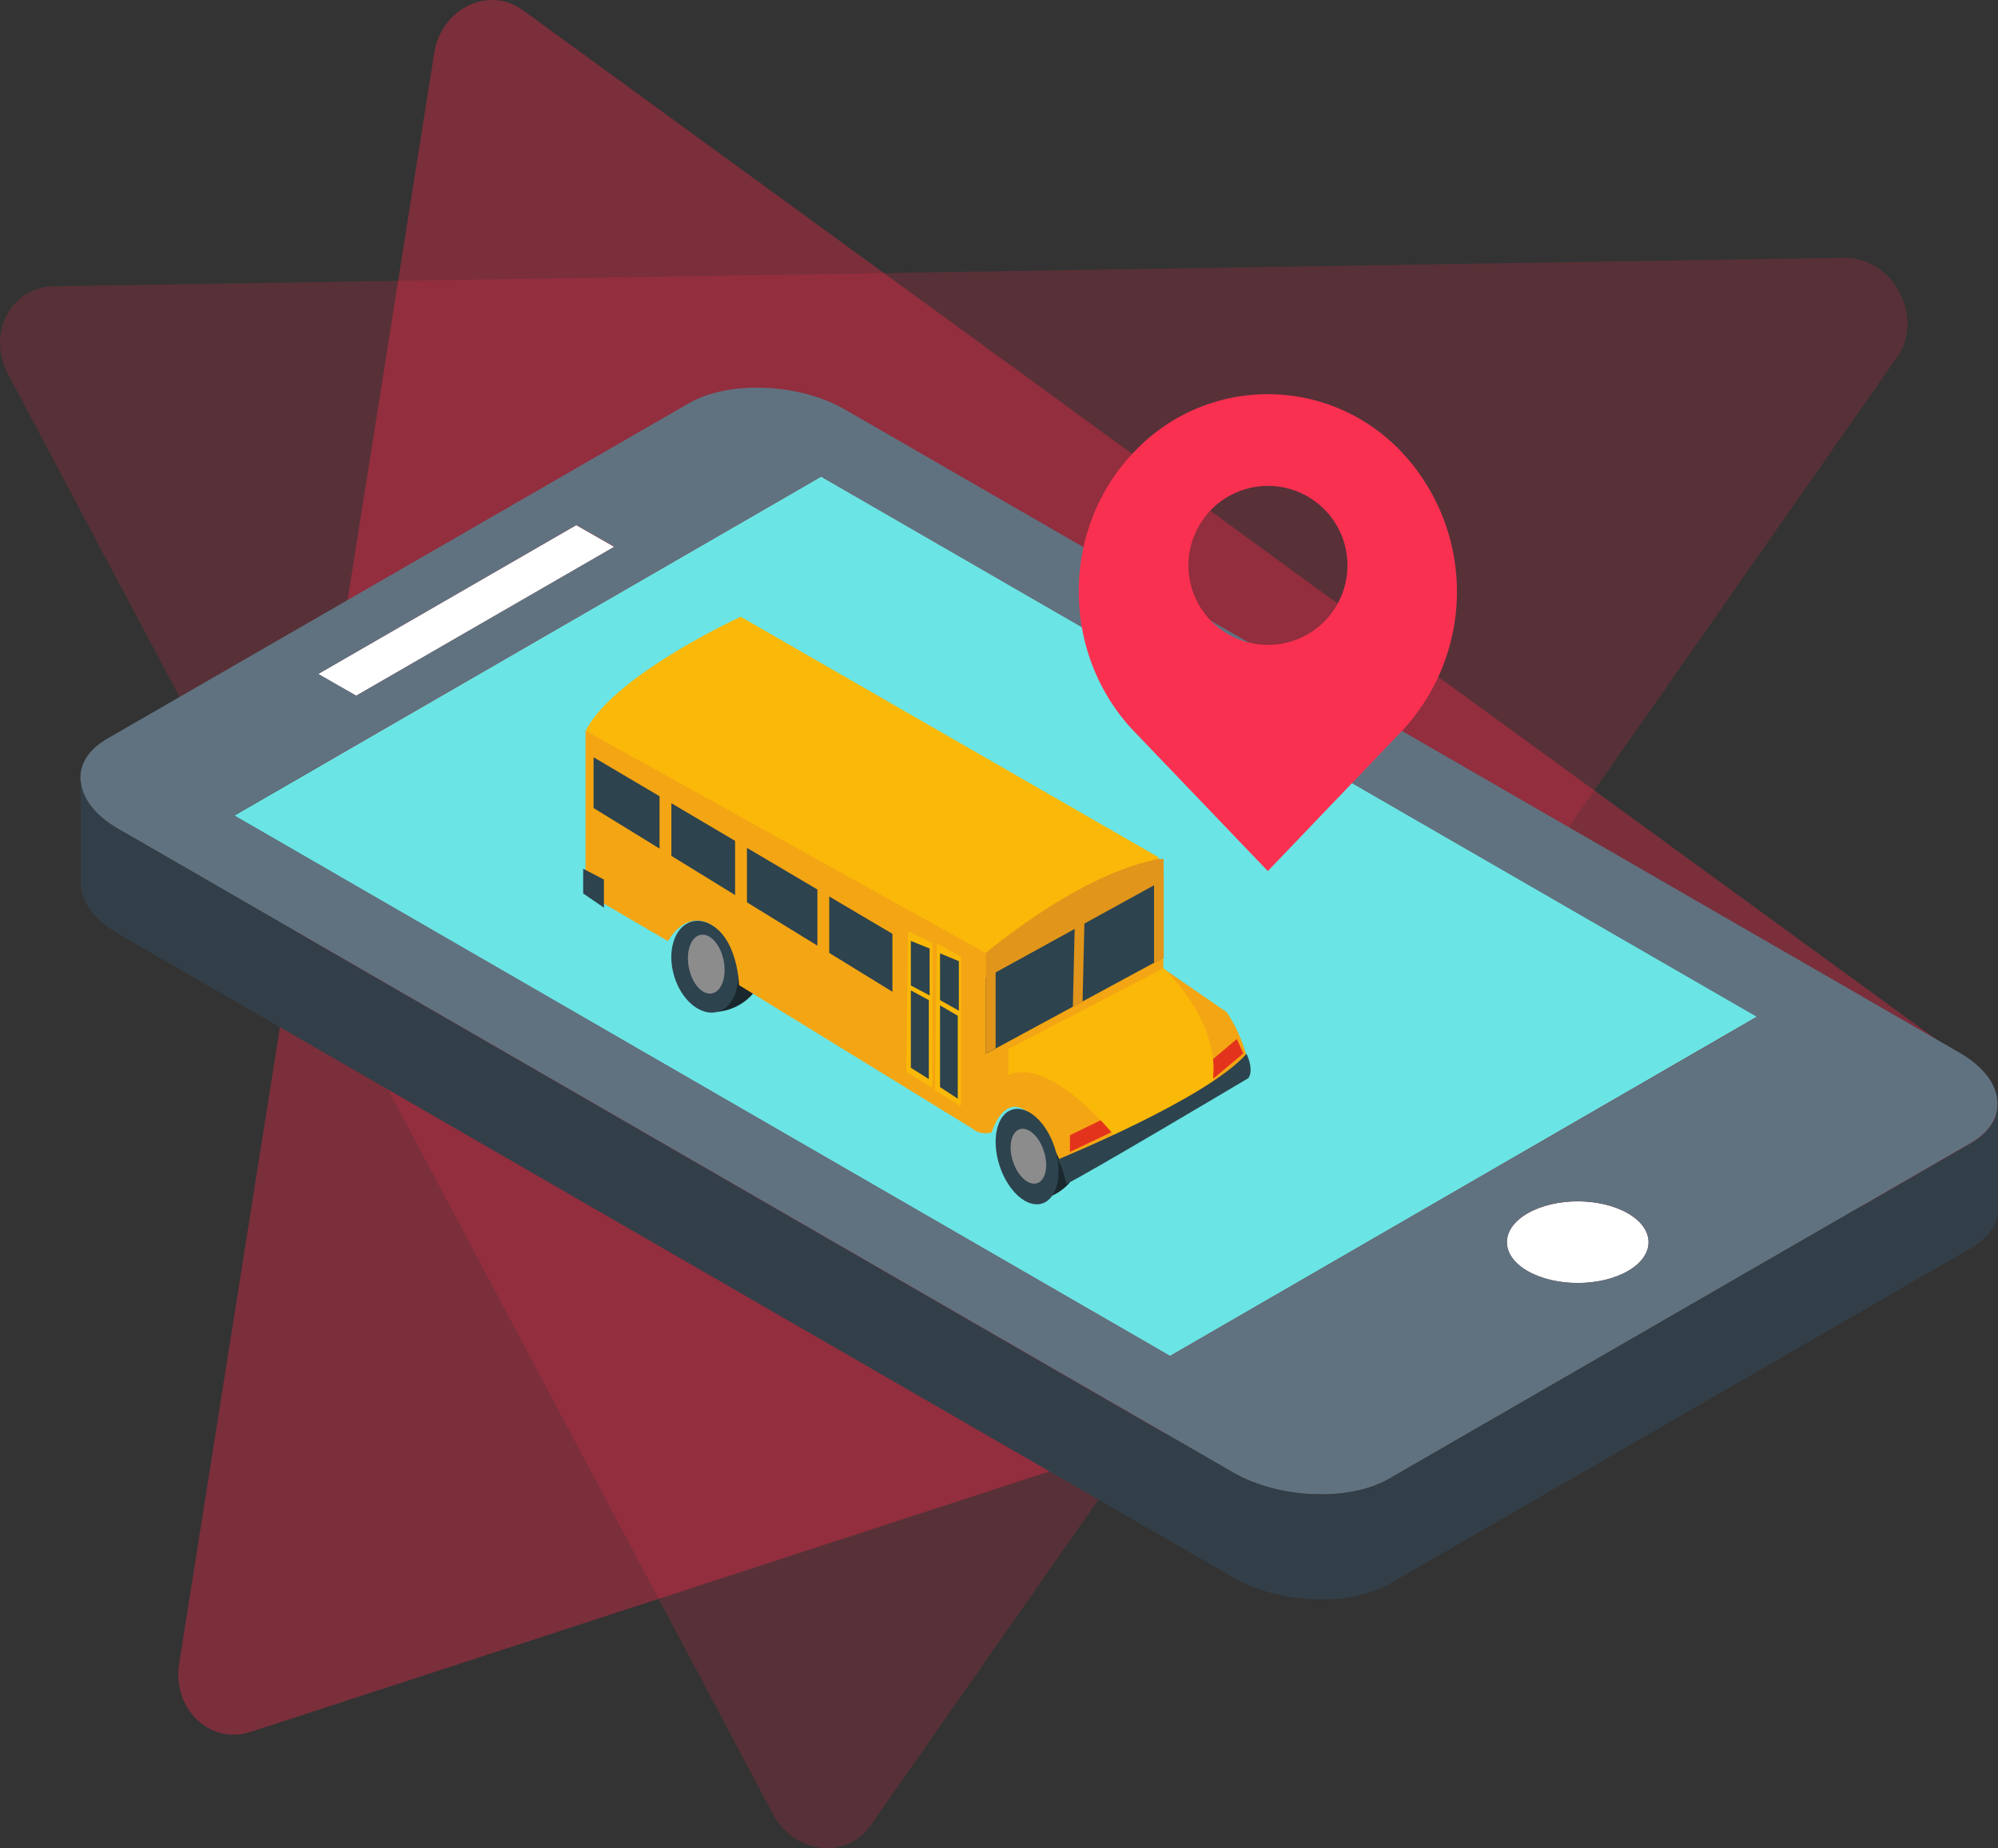 <svg xmlns="http://www.w3.org/2000/svg" viewBox="0 0 367.88 340.25"><rect x="0" y="0" width="367.88" height="340.25" fill="#333333" stroke="none"/><defs><style>.cls-1,.cls-2{fill:#fe2a4c;isolation:isolate;}.cls-1{opacity:0.18;}.cls-2{opacity:0.35;}.cls-3{fill:#fff;}.cls-4{fill:#6ae4e4;}.cls-5{fill:#607280;}.cls-6{fill:#1a282d;}.cls-7{fill:#2d434e;}.cls-8{fill:#8d8c8d;}.cls-9{fill:#f4a513;}.cls-10{fill:#fab808;}.cls-11{fill:#e1951a;}.cls-12{fill:#e4331d;}.cls-13{fill:#fa3051;}.cls-14{fill:#333f48;}</style></defs><title>rutastcc</title><g id="Capa_2" data-name="Capa 2"><g id="Capa_1-2" data-name="Capa 1"><g id="rutasTC"><path id="Trazado_334" data-name="Trazado 334" class="cls-1" d="M339.56,47.45c9-.14,14.92,10.91,9.73,18.33l-189,270.3c-4.47,6.4-14.11,5.24-18-2.16L1.46,68.87c-3.93-7.41.51-16,8.31-16.17Z"/><path id="Trazado_335" data-name="Trazado 335" class="cls-2" d="M363,196.08c7.31,5.33,5.36,17.69-3.25,20.5L46.1,318.86c-7.42,2.42-14.43-4.3-13.12-12.58L79.94,9.8C81.25,1.52,90-2.71,96.3,1.89Z"/><g id="Grupo_123" data-name="Grupo 123"><g id="Grupo_2" data-name="Grupo 2"><path id="Trazado_30" data-name="Trazado 30" class="cls-3" d="M113.1,100.68l-7-4L58.57,124.09l7,4Z"/><path id="Trazado_31" data-name="Trazado 31" class="cls-4" d="M316,191.5l3.67-2.12,3.86-2.24-54.78-31.56L151.19,87.74l-5.91,3.42-102.15,59,172.3,99.47Z"/><path id="Trazado_32" data-name="Trazado 32" class="cls-3" d="M299.71,223.37c-5.1-2.93-13.32-2.93-18.43,0s-5.1,7.72,0,10.64,13.32,2.93,18.43,0S304.82,226.3,299.71,223.37Z"/><path id="Trazado_34" data-name="Trazado 34" class="cls-5" d="M21.78,152.6l1.31.74L227,271.05c8.47,4.92,21.41,5.42,28.76,1.18l103.76-59.88,3.36-1.93c3.3-1.93,4.92-4.48,4.92-7.22,0-3.3-2.36-6.72-7-9.4L155.61,75.41c-8.46-4.91-21.41-5.41-28.76-1.18L19.73,136c-3.24,1.87-4.86,4.36-4.92,7v.38C14.87,146.62,17.24,150,21.78,152.6ZM299.71,234c-5.1,2.92-13.32,2.92-18.42,0s-5.1-7.72,0-10.65,13.32-2.92,18.42,0S304.81,231.09,299.71,234ZM106.13,96.64l7,4L65.6,128.07l-7-4Zm39.15-5.48,5.91-3.42,117.52,67.85,54.78,31.62-3.86,2.24L316,191.56,215.43,249.64,43.13,150.11Z"/></g><g id="Grupo_118" data-name="Grupo 118"><path id="Trazado_309" data-name="Trazado 309" class="cls-6" d="M132.19,186.26a9.77,9.77,0,0,0,6.47-3.35l-.74-5.57H134Z"/><path id="Trazado_310" data-name="Trazado 310" class="cls-6" d="M190.53,221a9.9,9.9,0,0,0,6.46-3.31l-.7-5.61H192.4Z"/><ellipse id="Elipse_53" data-name="Elipse 53" class="cls-7" cx="129.76" cy="177.97" rx="5.88" ry="8.64" transform="translate(-45.07 44) rotate(-16.44)"/><ellipse id="Elipse_54" data-name="Elipse 54" class="cls-8" cx="130.04" cy="177.5" rx="3.27" ry="5.49" transform="translate(-31.48 28.07) rotate(-11)"/><path id="Trazado_311" data-name="Trazado 311" class="cls-9" d="M107.81,134.51v29.87L123,173.26s3.11-5.88,8-3,5.07,11.1,5.07,11.1l42.83,26.32a3.89,3.89,0,0,0,3.7.78s3.9-13.36,12.46,5c0,0,24-3.59,34.7-18.11a27.94,27.94,0,0,0-3.89-9l-11.68-8.06v-20Z"/><path id="Trazado_312" data-name="Trazado 312" class="cls-7" d="M111.2,161.92v5.18l-3.82-2.61v-4.55Z"/><path id="Trazado_313" data-name="Trazado 313" class="cls-10" d="M213.39,157.87l-77-44.32s-23.37,10.71-28.55,21l73.72,40.93A149.94,149.94,0,0,1,213.39,157.87Z"/><path id="Trazado_314" data-name="Trazado 314" class="cls-11" d="M214.25,162v-3.89s-11.69.35-32.72,17.29v4.51Z"/><path id="Trazado_315" data-name="Trazado 315" class="cls-7" d="M214.25,162v14.29L181.53,194V180Z"/><ellipse id="Elipse_55" data-name="Elipse 55" class="cls-7" cx="189.11" cy="212.93" rx="5.34" ry="9.07" transform="translate(-56.21 68.3) rotate(-17.87)"/><ellipse id="Elipse_56" data-name="Elipse 56" class="cls-8" cx="189.35" cy="212.86" rx="3" ry="5.22" transform="translate(-56.18 68.37) rotate(-17.87)"/><path id="Trazado_316" data-name="Trazado 316" class="cls-7" d="M177.21,179.53l-67.92-40.12v9.35l67.92,41.75Z"/><path id="Trazado_317" data-name="Trazado 317" class="cls-12" d="M227.72,191.29l-6,5.06.74,3,6.47-5.41Z"/><path id="Trazado_318" data-name="Trazado 318" class="cls-12" d="M204,205.58,197,209v3.07l7.6-3.62Z"/><path id="Trazado_319" data-name="Trazado 319" class="cls-10" d="M214.24,178.24c10.48,10.44,9.15,19.47,9.15,19.47v2.65L205.13,209s-11.91-14.64-19.47-11.06v-4.82Z"/><rect id="Rectángulo_82" data-name="Rectángulo 82" class="cls-9" x="121.44" y="144.36" width="2.18" height="15.58"/><rect id="Rectángulo_83" data-name="Rectángulo 83" class="cls-9" x="135.35" y="153.55" width="2.18" height="15.58"/><rect id="Rectángulo_84" data-name="Rectángulo 84" class="cls-9" x="150.5" y="162.39" width="2.18" height="15.58"/><rect id="Rectángulo_85" data-name="Rectángulo 85" class="cls-9" x="164.32" y="170.92" width="6.43" height="15.58"/><rect id="Rectángulo_86" data-name="Rectángulo 86" class="cls-9" x="164.9" y="170.18" width="6.43" height="15.58"/><rect id="Rectángulo_87" data-name="Rectángulo 87" class="cls-9" x="165.29" y="175.51" width="12.93" height="15.58"/><path id="Trazado_320" data-name="Trazado 320" class="cls-11" d="M183.32,178.94V193l-1.79,1V179.91Z"/><path id="Trazado_321" data-name="Trazado 321" class="cls-11" d="M214.28,161.57v14.72l-1.79,1V162.59Z"/><path id="Trazado_322" data-name="Trazado 322" class="cls-11" d="M199.68,169.24l-.35,15.15-1.79,1,.35-15.15Z"/><path id="Trazado_323" data-name="Trazado 323" class="cls-7" d="M229.51,194s1.44,2.85.35,4.48c0,0-31.7,18.85-33.53,19.47,0,0-.9-3.89-1.6-4.47C194.74,213.45,222.31,202.27,229.51,194Z"/><path id="Trazado_324" data-name="Trazado 324" class="cls-10" d="M167.17,171.74l-.28,25.39a.24.24,0,0,0,0,.23l4.48,2.73a.23.23,0,0,0,.32-.09.33.33,0,0,0,0-.15v-26a.24.24,0,0,0,0-.23l-4.21-2.07S167.17,171.54,167.17,171.74Z"/><path id="Trazado_325" data-name="Trazado 325" class="cls-10" d="M172.5,174.23l-.35,26.25a.24.24,0,0,0,0,.23l4.48,2.8a.23.23,0,0,0,.32-.08.27.27,0,0,0,0-.15V176.45a.26.26,0,0,0,0-.27l-3.9-2.19a.32.32,0,0,0-.6.21v0Z"/><path id="Trazado_326" data-name="Trazado 326" class="cls-7" d="M167.71,173.22l3.46,1.4v8.64l-3.46-1.83Z"/><path id="Trazado_327" data-name="Trazado 327" class="cls-7" d="M167.71,182.33l3.31,1.79v14.53l-3.31-2.07Z"/><path id="Trazado_328" data-name="Trazado 328" class="cls-7" d="M173.08,175.51l3.47,1.44v9.12l-3.47-1.95Z"/><path id="Trazado_329" data-name="Trazado 329" class="cls-7" d="M173.08,185.09l3.27,1.91v15.27l-3.27-2.14Z"/></g><path id="Trazado_286-2" data-name="Trazado 286-2" class="cls-13" d="M258.1,83.25a37.53,37.53,0,0,1,0,51.35l-24.66,25.76L208.77,134.6c-13.53-14.24-13.53-37.24,0-51.35a33.81,33.81,0,0,1,47.79-1.53c.54.49,1.05,1,1.54,1.53Zm-10,20.84a14.64,14.64,0,1,0-14.63,14.64,14.63,14.63,0,0,0,14.63-14.64Z"/></g></g><path id="Trazado_33-2" data-name="Trazado 33-2" class="cls-14" d="M362.9,210.48l-3.37,1.93L255.77,272.29c-7.34,4.24-20.29,3.68-28.76-1.18L23.16,153.4l-1.31-.74c-4.54-2.61-6.91-6-7-9.21v19.11h0c0,3.23,2.36,6.72,7,9.4L227.07,290.41c8.47,4.92,21.42,5.41,28.76,1.18L363,229.72c3.3-1.93,4.92-4.48,4.92-7.22V203.2C367.82,206,366.19,208.55,362.9,210.48Z"/></g></g></svg>
